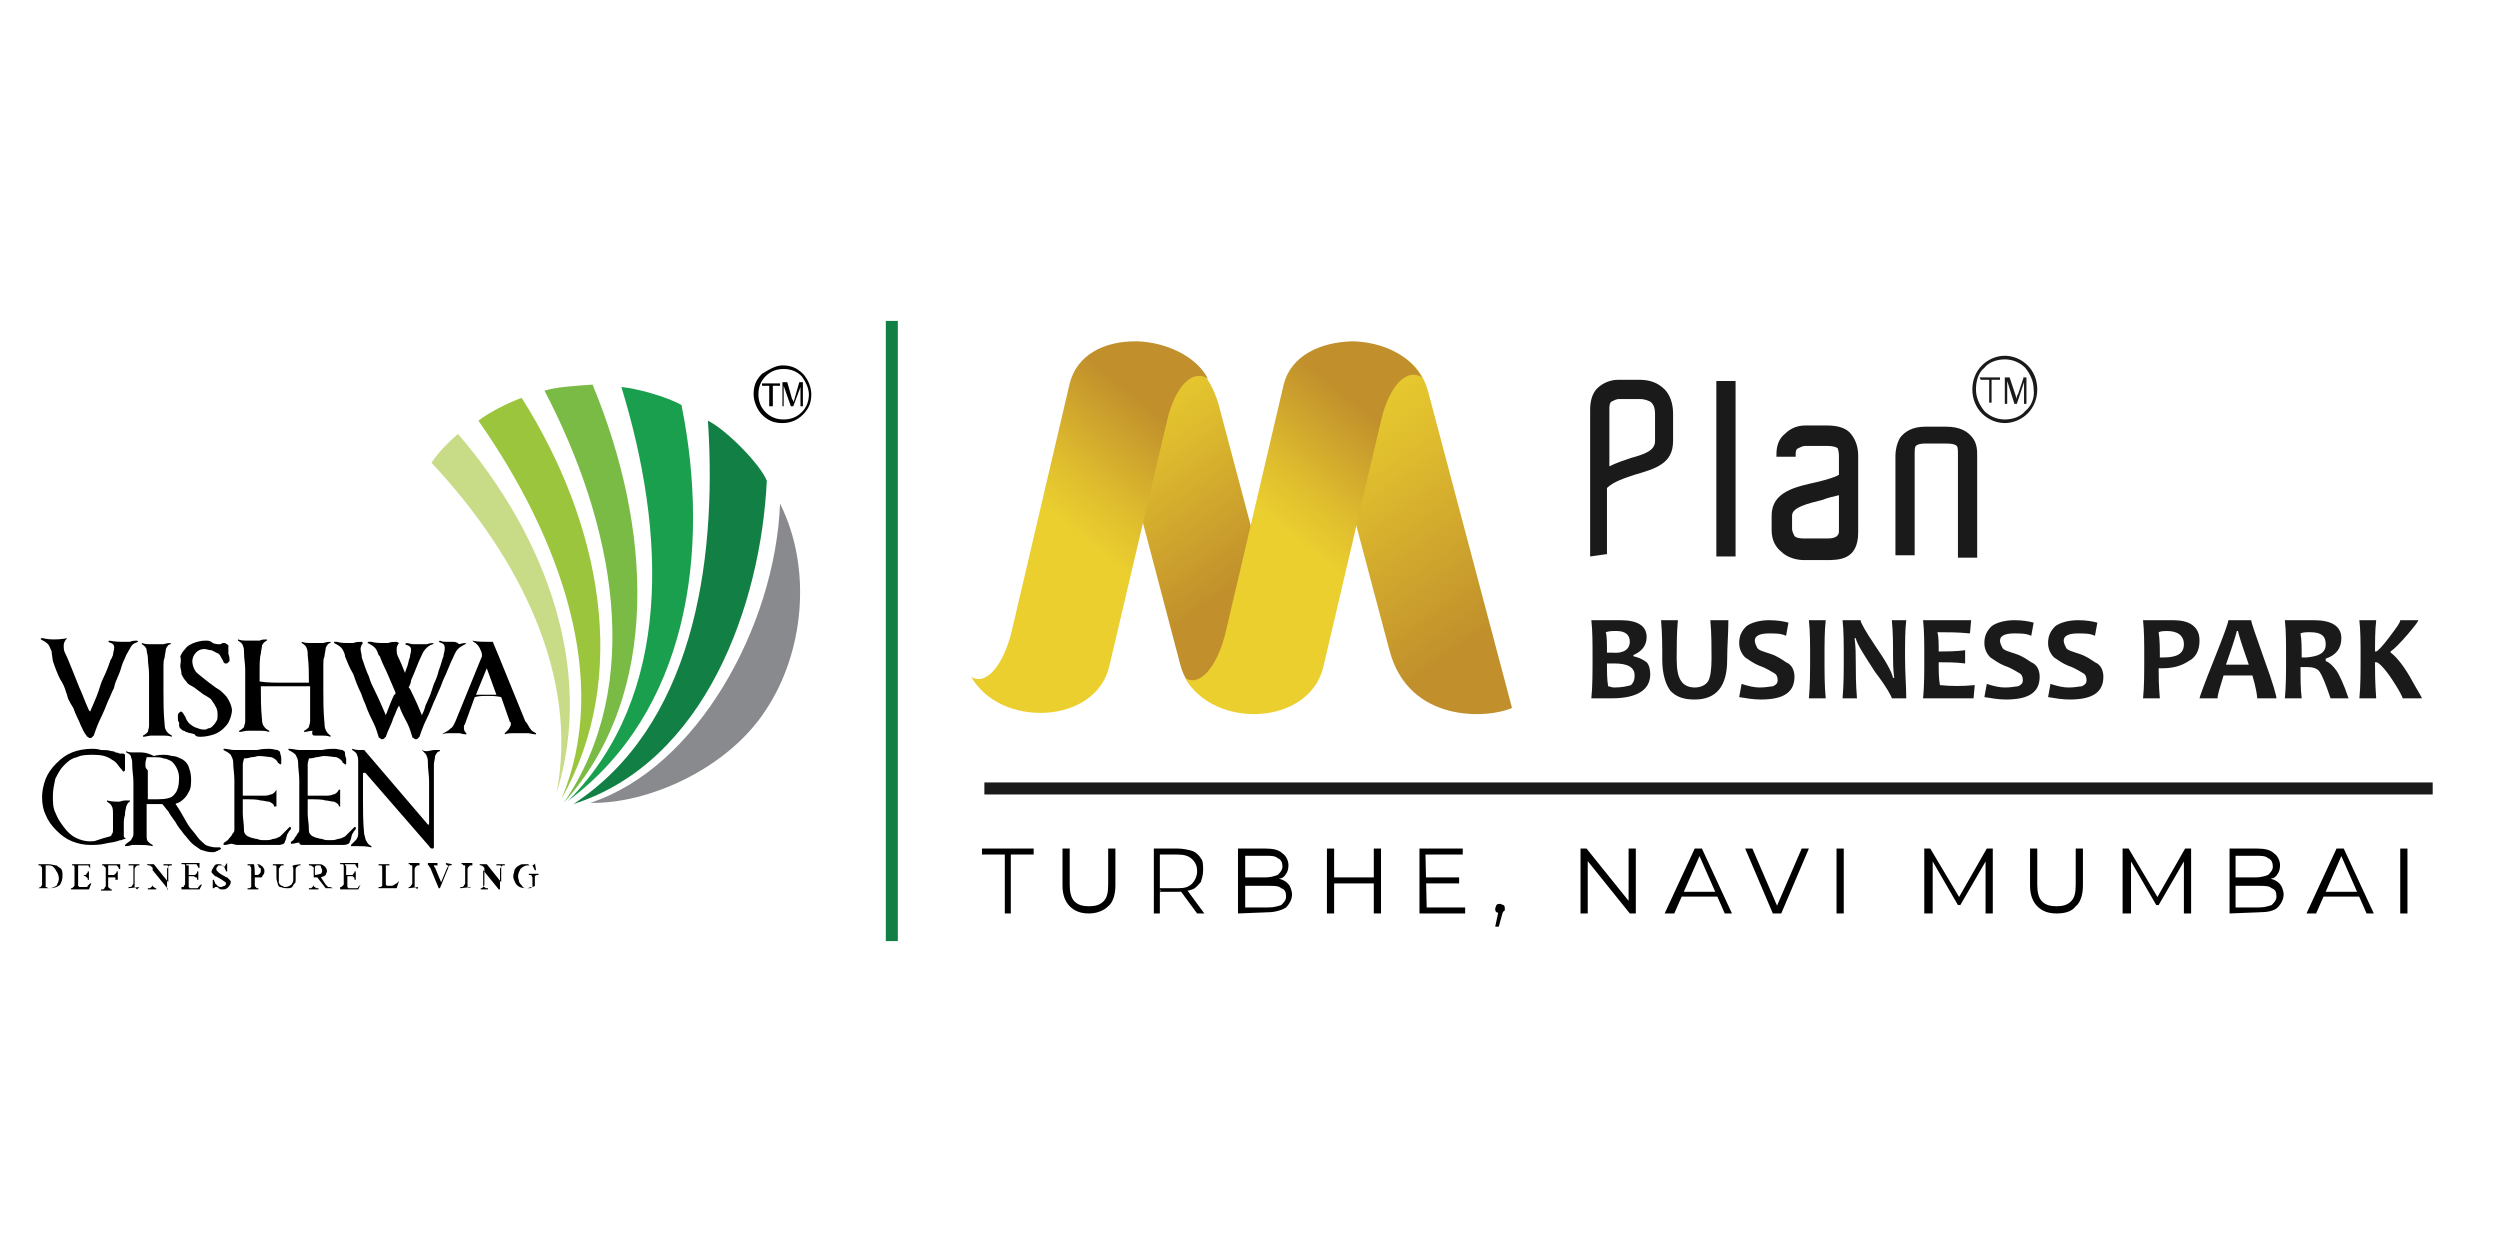 <?xml version="1.0" encoding="utf-8"?>
<!-- Generator: Adobe Illustrator 25.4.1, SVG Export Plug-In . SVG Version: 6.00 Build 0)  -->
<svg version="1.1" id="Layer_1" xmlns="http://www.w3.org/2000/svg" xmlns:xlink="http://www.w3.org/1999/xlink" x="0px" y="0px"
	 viewBox="0 0 208 104" style="enable-background:new 0 0 208 104;" xml:space="preserve">
<style type="text/css">
	.st0{fill-rule:evenodd;clip-rule:evenodd;fill:#1A9F4E;}
	.st1{fill-rule:evenodd;clip-rule:evenodd;fill:#9CC53E;}
	.st2{fill-rule:evenodd;clip-rule:evenodd;fill:#C8DB86;}
	.st3{fill-rule:evenodd;clip-rule:evenodd;fill:#898A8E;}
	.st4{fill-rule:evenodd;clip-rule:evenodd;fill:#128044;}
	.st5{fill-rule:evenodd;clip-rule:evenodd;fill:#7ABB45;}
	.st6{fill:none;stroke:#128044;stroke-miterlimit:10;}
	
		.st7{clip-path:url(#SVGID_00000115477880549666830510000014467022250620163989_);fill:url(#SVGID_00000153671215999282605860000015445127286359124112_);}
	
		.st8{clip-path:url(#SVGID_00000098931679775912007210000007072756752502226578_);fill:url(#SVGID_00000043455480320616887790000000129352170895241390_);}
	
		.st9{clip-path:url(#SVGID_00000098221895109547842010000006102820199401425598_);fill:url(#SVGID_00000075130923222408107650000010176946370206182580_);}
	
		.st10{clip-path:url(#SVGID_00000075164889454392900170000005981739118904757695_);fill:url(#SVGID_00000127761745328477399720000012584263307231223936_);}
	.st11{fill-rule:evenodd;clip-rule:evenodd;fill:#1A1A1A;}
	.st12{fill:#1A1A1A;}
	.st13{fill:none;stroke:#1A1A1A;stroke-miterlimit:10;}
</style>
<g>
	<path d="M44.5,71.8l0.1,0.6h-0.1c-0.1-0.2-0.1-0.2-0.2-0.4C44.2,72,44,72,43.9,72c-0.2,0-0.4,0.1-0.6,0.3c-0.1,0.2-0.2,0.4-0.2,0.6
		c0,0.2,0.1,0.4,0.1,0.5c0.1,0.2,0.2,0.2,0.3,0.4c0.1,0.1,0.2,0.1,0.4,0.1c0.1,0,0.1,0,0.2,0c0.1,0,0.1-0.1,0.2-0.1v-0.6
		c0-0.1,0-0.2,0-0.2l-0.1-0.2c-0.1,0-0.1,0-0.2,0v-0.1h0.8v0.1h-0.1c-0.1,0-0.1,0-0.2,0.1c0,0.1,0,0.1,0,0.2v0.6
		c-0.1,0.1-0.2,0.1-0.3,0.1c-0.1,0-0.2,0.1-0.4,0.1c-0.4,0-0.7-0.1-0.9-0.4c-0.1-0.2-0.2-0.4-0.2-0.6c0-0.2,0.1-0.3,0.1-0.5
		c0.1-0.2,0.2-0.3,0.4-0.4c0.1-0.1,0.3-0.1,0.5-0.1c0.1,0,0.1,0,0.2,0c0.1,0,0.1,0.1,0.2,0.1c0.1,0,0.1,0,0.1,0h0.1
		C44.5,71.9,44.5,71.9,44.5,71.8L44.5,71.8z M39.9,71.9h0.6l1.2,1.5v-1.2c0-0.1,0-0.2-0.1-0.2c-0.1,0-0.1,0-0.2,0h-0.1v-0.1H42V72
		h-0.1c-0.1,0-0.1,0-0.2,0.1c0,0.1-0.1,0.1-0.1,0.2v1.7h-0.1l-1.3-1.6v1.2c0,0.1,0,0.2,0.1,0.2c0.1,0.1,0.1,0.1,0.2,0.1h0.1v0.1H40
		v-0.1H40c0.1,0,0.1,0,0.2-0.1c0,0,0.1-0.1,0.1-0.2v-1.4c-0.1-0.1-0.1-0.1-0.1-0.1S40.1,72,40,72C40,72,39.9,72,39.9,71.9L39.9,71.9
		z M39.2,73.8L39.2,73.8l-0.9,0.1v-0.1h0.1c0.1,0,0.1,0,0.2-0.1c0-0.1,0.1-0.1,0.1-0.2v-1.3c0-0.1,0-0.2,0-0.2L38.6,72
		c-0.1,0-0.1-0.1-0.1-0.1h-0.1v-0.1h0.9V72h-0.1c-0.1,0-0.1,0-0.2,0.1c0,0-0.1,0.1-0.1,0.2v1.3c0,0.1,0,0.2,0,0.2l0.1,0.1
		C39.1,73.8,39.1,73.9,39.2,73.8L39.2,73.8L39.2,73.8z M37.6,71.9L37.6,71.9C37.6,72,37.5,72,37.4,72c-0.1,0.1-0.1,0.1-0.1,0.2
		l-0.7,1.7h-0.1l-0.7-1.7c-0.1-0.1-0.1-0.1-0.1-0.2L35.7,72c-0.1,0-0.1,0-0.1-0.1v-0.1h0.8V72c-0.1,0-0.2,0-0.2,0L36.1,72
		c0,0.1,0,0.1,0.1,0.2l0.5,1.2l0.5-1.2c0.1-0.1,0.1-0.2,0.1-0.2L37.2,72c0,0-0.1-0.1-0.1-0.1l0,0v-0.1L37.6,71.9L37.6,71.9z
		 M34.8,73.8L34.8,73.8L34,73.9v-0.1H34c0.1,0,0.1,0,0.2-0.1c0-0.1,0.1-0.1,0.1-0.2v-1.3c0-0.1,0-0.2,0-0.2L34.2,72
		c-0.1,0-0.1-0.1-0.1-0.1H34v-0.1h0.9V72h-0.1c-0.1,0-0.1,0-0.2,0.1c0,0-0.1,0.1-0.1,0.2v1.3c0,0.1,0,0.2,0,0.2l0.1,0.1
		c0.1,0,0.1,0.1,0.1,0.1L34.8,73.8L34.8,73.8z M33.2,73.3L33.2,73.3L33,73.9h-1.5v-0.1h0.1c0.1,0,0.1,0,0.2-0.1c0-0.1,0-0.1,0-0.2
		v-1.3c0-0.1,0-0.2-0.1-0.2c0,0-0.1,0-0.1,0h-0.1v-0.1h0.9V72c-0.1,0-0.2,0-0.2,0L32.1,72c0,0,0,0.1,0,0.2v1.2c0,0.1,0,0.1,0,0.2
		l0.1,0.1c0,0,0.1,0,0.2,0h0.1c0.1,0,0.2,0,0.3-0.1c0.1,0,0.1-0.1,0.2-0.1C33,73.5,33.1,73.4,33.2,73.3 M28.8,72v0.8h0.4
		c0.1,0,0.2,0,0.2-0.1c0.1-0.1,0.1-0.1,0.1-0.2h0.1v0.7h-0.1c0-0.1,0-0.2-0.1-0.2L29.5,73c-0.1,0-0.1-0.1-0.2-0.1h-0.4v0.7
		c0,0.1,0,0.1,0,0.2l0.1,0.1c0,0,0.1,0,0.1,0h0.4c0.1,0,0.2,0,0.2,0c0.1,0,0.1-0.1,0.1-0.1c0.1-0.1,0.1-0.1,0.2-0.2H30L29.8,74h-1.5
		v-0.2h0.1l0.1-0.1l0.1-0.1c0-0.1,0-0.1,0-0.2v-1.3c0-0.1,0-0.2-0.1-0.2c0.1,0,0,0-0.1,0h-0.1v-0.1h1.5v0.4h-0.1
		c0-0.1-0.1-0.2-0.1-0.2c0-0.1-0.1-0.1-0.1-0.1c-0.1,0-0.1,0-0.2,0h-0.6V72z M26.2,72.8L26.2,72.8L26.2,72.8c0.2,0,0.4-0.1,0.5-0.1
		c0.1-0.1,0.1-0.2,0.1-0.3s-0.1-0.2-0.1-0.3C26.7,72,26.6,72,26.4,72c-0.1,0-0.1,0-0.2,0.1L26.2,72.8L26.2,72.8z M27.7,73.9h-0.6
		L26.4,73c-0.1,0-0.1,0-0.1,0h-0.1h-0.1v0.6c0,0.1,0,0.2,0.1,0.2c0.1,0.1,0.1,0.1,0.2,0.1h0.1v0.1h-0.8v-0.1h0.1
		c0.1,0,0.1,0,0.2-0.1c0,0,0.1-0.1,0.1-0.2v-1.3c0-0.1,0-0.2-0.1-0.2C25.9,72,25.8,72,25.8,72h-0.1v-0.1h0.7c0.2,0,0.4,0,0.5,0.1
		c0.1,0.1,0.2,0.1,0.2,0.2c0.1,0.1,0.1,0.2,0.1,0.3c0,0.1-0.1,0.2-0.1,0.3c-0.1,0.1-0.2,0.1-0.4,0.2l0.4,0.6
		c0.1,0.1,0.2,0.2,0.2,0.2C27.5,73.8,27.5,73.8,27.7,73.9L27.7,73.9z M24.3,72L24.3,72l0.7-0.1V72h-0.1c-0.1,0-0.1,0.1-0.2,0.1
		c0,0-0.1,0.1-0.1,0.2v0.8c0,0.2,0,0.4-0.1,0.4c-0.1,0.1-0.1,0.2-0.2,0.3c-0.1,0.1-0.2,0.1-0.5,0.1c-0.2,0-0.4-0.1-0.5-0.1
		s-0.2-0.2-0.2-0.3c0-0.1-0.1-0.2-0.1-0.5v-0.8c0-0.1,0-0.2-0.1-0.2c0.1,0,0.1,0-0.1,0h-0.1v-0.1h0.9V72h-0.1c-0.1,0-0.1,0-0.2,0.1
		c0,0.1-0.1,0.1-0.1,0.2v0.9c0,0.1,0,0.2,0,0.2c0,0.1,0.1,0.2,0.1,0.2c0.1,0.1,0.1,0.1,0.2,0.1c0.1,0.1,0.2,0.1,0.2,0.1
		c0.1,0,0.2,0,0.4-0.1c0.1-0.1,0.2-0.1,0.2-0.2c0.1-0.1,0.1-0.2,0.1-0.4v-0.8c0-0.1,0-0.2-0.1-0.2C24.5,72,24.4,72,24.3,72L24.3,72z
		 M21.2,72.8c0.1,0,0.1,0,0.1,0h0.1c0.1,0,0.2-0.1,0.2-0.1c0.1-0.1,0.1-0.2,0.1-0.3c0-0.1,0-0.2-0.1-0.2c-0.1-0.1-0.1-0.1-0.1-0.2
		c-0.1-0.1-0.1-0.1-0.2-0.1c-0.1,0-0.1,0-0.2,0C21.2,71.9,21.2,72.8,21.2,72.8z M21.2,73v0.6c0,0.1,0,0.2,0.1,0.2
		c0,0.1,0.1,0.1,0.1,0.1h0.1v0.1h-0.9v-0.1h0.1c0.1,0,0.1,0,0.2-0.1c0,0,0-0.1,0-0.2v-1.3c0-0.1,0-0.2-0.1-0.2
		c0.1-0.1,0-0.1-0.1-0.1h-0.1v-0.1h0.7c0.2,0,0.3,0,0.4,0.1c0.1,0.1,0.2,0.1,0.2,0.2c0.1,0.1,0.1,0.2,0.1,0.3c0,0.2-0.1,0.3-0.2,0.4
		C21.9,73,21.7,73,21.6,73c-0.1,0-0.1,0-0.2,0S21.2,73,21.2,73 M18.9,71.8v0.7h-0.1c0-0.1-0.1-0.2-0.1-0.3c-0.1-0.1-0.1-0.1-0.2-0.2
		C18.5,72,18.4,72,18.3,72c-0.1,0-0.2,0-0.2,0.1c-0.1,0.1-0.1,0.1-0.1,0.2c0,0.1,0,0.1,0.1,0.2c0.1,0.1,0.2,0.2,0.4,0.3
		c0.2,0.1,0.3,0.2,0.4,0.2c0.1,0.1,0.1,0.1,0.2,0.2c0.1,0.1,0.1,0.1,0.1,0.2s-0.1,0.3-0.2,0.4c-0.1,0.1-0.2,0.2-0.4,0.2
		c-0.1,0-0.1,0-0.2,0c0,0-0.1,0-0.2-0.1c-0.1-0.1-0.1-0.1-0.2-0.1h-0.1l-0.1,0.1h-0.1v-0.7h0.1c0,0.1,0.1,0.2,0.1,0.3
		c0.1,0.1,0.1,0.1,0.2,0.2c0.1,0.1,0.2,0.1,0.3,0.1c0.1,0,0.2-0.1,0.3-0.1c0.1-0.1,0.1-0.1,0.1-0.2c0-0.1,0-0.1-0.1-0.1
		c0-0.1-0.1-0.1-0.1-0.1s-0.1-0.1-0.3-0.2s-0.3-0.2-0.4-0.2c-0.1-0.1-0.1-0.1-0.2-0.2c-0.1-0.1-0.1-0.1-0.1-0.2s0.1-0.2,0.2-0.4
		s0.2-0.2,0.4-0.2c0.1,0,0.2,0,0.3,0.1c0.1,0,0.1,0.1,0.1,0.1h0.1C18.8,71.9,18.8,71.9,18.9,71.8L18.9,71.8z M15.7,72v0.8h0.4
		c0.1,0,0.2,0,0.2-0.1c0.1,0,0.1-0.1,0.1-0.2h0.1v0.7h-0.1c0-0.1,0-0.2-0.1-0.2L16.3,73c-0.1,0-0.1-0.1-0.2-0.1h-0.4v0.7
		c0,0.1,0,0.1,0,0.2l0.1,0.1c0,0,0.1,0,0.1,0h0.3c0.1,0,0.2,0,0.2,0c0.1,0,0.1-0.1,0.1-0.1c0.1-0.1,0.1-0.1,0.2-0.2h0.1L16.6,74
		h-1.5v-0.2h0.1c0.1,0,0.1,0,0.1-0.1l0.1-0.1c0-0.1,0-0.1,0-0.2v-1.3c0-0.1,0-0.2-0.1-0.2c0.1,0,0,0-0.1,0h-0.1v-0.1h1.5v0.4h-0.1
		c0-0.1-0.1-0.2-0.1-0.2c0-0.1-0.1-0.1-0.1-0.1s-0.1,0-0.2,0h-0.6V72z M12.2,71.9h0.6l1.2,1.5v-1.2c0-0.1,0-0.2-0.1-0.2
		c0,0-0.1,0-0.2,0h-0.1v-0.1h0.7V72h-0.1c-0.1,0-0.1,0-0.2,0.1c0,0.1-0.1,0.1-0.1,0.2v1.7H14l-1.3-1.6v1.2c0,0.1,0,0.2,0.1,0.2
		c0.1,0.1,0.1,0.1,0.2,0.1H13v0.1h-0.7v-0.1h0.1c0.1,0,0.1,0,0.2-0.1c0,0,0.1-0.1,0.1-0.2v-1.4c-0.1-0.1-0.1-0.1-0.1-0.1
		S12.5,72,12.4,72C12.3,72,12.3,72,12.2,71.9L12.2,71.9z M11.6,73.8L11.6,73.8l-0.9,0.1v-0.1h0.1c0.1,0,0.1,0,0.2-0.1
		c0-0.1,0.1-0.1,0.1-0.2v-1.3c0-0.1,0-0.2,0-0.2L10.9,72h-0.1h-0.1v-0.1h0.9V72h-0.1c-0.1,0-0.1,0-0.2,0.1c0,0-0.1,0.1-0.1,0.2v1.3
		c0,0.1,0,0.2,0,0.2l0.1,0.1l0.1,0.1L11.6,73.8L11.6,73.8z M9,72v0.8h0.4c0.1,0,0.1,0,0.2-0.1c0.1-0.1,0.1-0.1,0.1-0.2h0.1v0.7H9.6
		c0-0.1,0-0.1,0-0.2L9.6,73c-0.1,0-0.1,0-0.1,0H9v0.6c0,0.1,0,0.2,0,0.2l0.1,0.1c0.1,0,0.1,0.1,0.1,0.1h0.1v0.1H8.4v-0.1h0.1
		c0.1,0,0.1,0,0.2-0.1c0-0.1,0.1-0.1,0.1-0.2v-1.3c0-0.1,0-0.2,0-0.2L8.6,72H8.5H8.5v-0.1h1.5v0.4H9.9c0-0.1-0.1-0.2-0.1-0.2
		c-0.1-0.1-0.1-0.1-0.1-0.1c-0.1,0-0.1,0-0.2,0L9,72L9,72z M6.5,72v0.8H7c0.1,0,0.2,0,0.2-0.1c0.1-0.1,0.1-0.1,0.1-0.2h0.1v0.7H7.3
		c0-0.1,0-0.2-0.1-0.2l-0.1-0.1c-0.1,0-0.1-0.1-0.2-0.1H6.5v0.7c0,0.1,0,0.1,0,0.2l0.1,0.1c0,0,0.1,0,0.1,0H7c0.1,0,0.2,0,0.2,0
		c0.1,0,0.1-0.1,0.1-0.1c0.1-0.1,0.1-0.1,0.2-0.2h0.1l-0.2,0.5H5.9v-0.1H6l0.1-0.1l0.1-0.1c0-0.1,0-0.1,0-0.2v-1.3
		c0-0.1,0-0.2-0.1-0.2c0.1,0,0.1,0-0.1,0H6v-0.1h1.5v0.4H7.5c0-0.1-0.1-0.2-0.1-0.2c0-0.1-0.1-0.1-0.1-0.1c-0.1,0-0.1,0-0.2,0H6.5
		V72z M3.8,73.8c0.1,0,0.2,0.1,0.3,0.1c0.2,0,0.4-0.1,0.6-0.2c0.1-0.2,0.2-0.4,0.2-0.6s-0.1-0.5-0.2-0.6C4.5,72.1,4.3,72,4.1,72
		C4,72,3.9,72,3.8,72V73.8z M3.2,73.9L3.2,73.9L3.2,73.9c0.1-0.1,0.2-0.1,0.2-0.1c0-0.1,0.1-0.1,0.1-0.2v-1.3c0-0.1,0-0.2-0.1-0.2
		C3.4,72,3.4,72,3.3,72H3.2v-0.1H4c0.3,0,0.5,0.1,0.7,0.1c0.1,0.1,0.3,0.2,0.4,0.3c0.1,0.2,0.1,0.3,0.1,0.6s-0.1,0.5-0.2,0.7
		c-0.2,0.2-0.5,0.3-0.9,0.3H3.2z"/>
	<path d="M65.1,33.8v-2h0.4l0.4,1.4c0.1,0.1,0.1,0.2,0.1,0.3c0-0.1,0.1-0.2,0.1-0.3l0.4-1.4h0.3v2h-0.2v-1.6L66,33.8h-0.2l-0.6-1.7
		v1.7H65.1z M64,33.8v-1.7h-0.6v-0.2h1.5v0.2h-0.6v1.7H64z"/>
	<path d="M66.7,31.3c-0.4-0.4-0.9-0.6-1.5-0.6s-1.1,0.2-1.5,0.6l0,0c-0.4,0.4-0.6,0.9-0.6,1.5s0.2,1.1,0.6,1.5
		c0.4,0.4,0.9,0.6,1.5,0.6s1.1-0.2,1.5-0.6c0.4-0.4,0.6-0.9,0.6-1.5C67.3,32.3,67,31.7,66.7,31.3L66.7,31.3z M65.1,30.4
		c0.7,0,1.2,0.2,1.7,0.7l0,0c0.4,0.4,0.7,1.1,0.7,1.7c0,0.7-0.2,1.2-0.7,1.7s-1.1,0.7-1.7,0.7c-0.7,0-1.2-0.2-1.7-0.7
		c-0.4-0.4-0.7-1.1-0.7-1.7c0-0.7,0.2-1.2,0.7-1.7l0,0C63.9,30.8,64.5,30.4,65.1,30.4"/>
	<path d="M40.5,57.8c-0.2,0-0.5,0-0.9,0l0,0l0.9-2.2l0.8,2.2l0,0C41,57.8,40.7,57.8,40.5,57.8 M41.5,54.6L41,53.4h-0.4
		c-0.4,0-0.9,0-1.3-0.1l0.1,0.1c0.2,0.1,0.4,0.3,0.5,0.5s0.2,0.4,0.2,0.6c0,0.1,0,0.1,0,0.1l-2.2,5.4c-0.1,0.2-0.2,0.5-0.4,0.6
		c-0.2,0.2-0.4,0.3-0.6,0.4l-0.1,0.1c0.2-0.1,0.4-0.1,0.6-0.1c0.2,0,0.3,0,0.4,0c0.1,0,0.2,0,0.4,0c0.1,0,0.3,0.1,0.6,0.1v-0.1
		c-0.1-0.1-0.2-0.2-0.2-0.4c0-0.1,0-0.1,0-0.2c0-0.1,0.1-0.1,0.1-0.2l0,0l0.8-2.2c0.3-0.1,0.7-0.1,1.1-0.1c0.3,0,0.7,0,1.1,0.1
		l0.7,2c0,0,0,0.1,0.1,0.1c0,0.1,0,0.1,0,0.2c0,0.1-0.1,0.2-0.2,0.4C42.1,60.9,42,61,42,61v0.1c0.2-0.1,0.5-0.1,0.7-0.1
		c0.2,0,0.4,0,0.6,0c0.2,0,0.4,0,0.6,0c0.2,0,0.4,0.1,0.7,0.1v-0.1c-0.2-0.1-0.4-0.2-0.5-0.4c-0.1-0.1-0.2-0.4-0.4-0.6L41.5,54.6z
		 M37.7,53.4c-0.2,0-0.3,0-0.5,0c-0.2,0-0.4,0-0.6-0.1l-0.1,0.1c0.2,0.1,0.3,0.1,0.4,0.2c0.1,0.1,0.1,0.2,0.1,0.4s-0.1,0.4-0.1,0.6
		c-0.1,0.2-0.2,0.7-0.4,1.2c-0.1,0.4-0.2,0.7-0.4,1.1c-0.1,0.3-0.2,0.6-0.3,0.9c-0.1,0.2-0.2,0.5-0.4,0.9c-0.1,0.4-0.2,0.6-0.3,0.8
		c-0.2-0.5-0.5-1.2-0.9-2c0-0.1-0.1-0.1-0.1-0.2l-0.1-0.1c0.1-0.2,0.2-0.4,0.2-0.6c0.4-0.9,0.6-1.5,0.8-1.9c0.1-0.2,0.2-0.5,0.4-0.7
		c0.2-0.2,0.3-0.3,0.6-0.4l0.1-0.1c-0.1,0-0.3,0-0.6,0.1c-0.3,0-0.5,0-0.6,0c-0.2,0-0.3,0-0.5,0c-0.2,0-0.4-0.1-0.6-0.1l-0.1,0.1
		c0.2,0.1,0.3,0.1,0.4,0.2c0.1,0.1,0.1,0.2,0.1,0.3c0,0.2-0.1,0.4-0.1,0.6c-0.1,0.2-0.1,0.4-0.2,0.7c-0.1,0.3-0.2,0.5-0.2,0.6
		c-0.2-0.5-0.4-1-0.6-1.4C33,54.4,33,54.2,33,54c0-0.2,0.1-0.4,0.2-0.5L33,53.4c-0.2,0-0.5,0-0.7,0.1c-0.2,0-0.4,0-0.5,0
		c-0.2,0-0.5,0-0.9-0.1c-0.1,0-0.2,0-0.3,0v0.1c0.2,0.1,0.4,0.2,0.6,0.4c0.1,0.1,0.2,0.3,0.3,0.6l0.1,0.1c0.2,0.6,0.5,1.1,0.7,1.6
		c0.2,0.5,0.4,0.9,0.6,1.4v0.1c0,0.1-0.1,0.1-0.1,0.1c-0.2,0.4-0.4,0.9-0.7,1.7c-0.3-0.7-0.6-1.4-0.9-2c-0.2-0.4-0.4-0.8-0.5-1.2
		c-0.2-0.4-0.4-1-0.6-1.6C30.1,54.4,30,54.2,30,54c0-0.2,0.1-0.4,0.2-0.5l-0.1-0.1c-0.2,0-0.5,0-0.7,0.1c-0.2,0-0.4,0-0.5,0
		c-0.2,0-0.5,0-0.9-0.1c-0.1,0-0.2,0-0.2,0v0.1c0.2,0.1,0.4,0.2,0.6,0.4c0.1,0.1,0.2,0.3,0.3,0.6v0.1c0.2,0.5,0.4,1,0.7,1.5
		c0.2,0.6,0.4,1.1,0.6,1.5c0.1,0.2,0.2,0.6,0.4,1c0.2,0.6,0.5,1.2,0.7,1.6c0.2,0.4,0.3,0.8,0.4,1.1c0,0.1,0.1,0.1,0.1,0.1
		c0.1,0.1,0.1,0.1,0.2,0.1c0.1,0,0.1,0,0.2-0.1c0.1-0.1,0.1-0.1,0.1-0.1c0.2-0.6,0.5-1.1,0.6-1.5c0.2-0.4,0.3-0.8,0.5-1.1
		c0.2,0.6,0.5,1.1,0.7,1.5c0.2,0.4,0.3,0.8,0.4,1.1c0,0.1,0.1,0.1,0.1,0.1c0.1,0.1,0.1,0.1,0.2,0.1s0.1,0,0.2-0.1
		c0.1-0.1,0.1-0.1,0.1-0.1c0.2-0.6,0.4-1.1,0.6-1.5c0.2-0.4,0.4-0.9,0.6-1.4c0.2-0.4,0.3-0.7,0.4-0.9c0.2-0.4,0.3-0.8,0.5-1.2
		c0.2-0.4,0.4-1,0.7-1.6c0.1-0.2,0.2-0.5,0.4-0.7c0.2-0.2,0.4-0.3,0.6-0.4l0.1-0.1c-0.1,0-0.3,0-0.6,0.1
		C38,53.4,37.8,53.4,37.7,53.4 M26.2,61.2c0.2,0,0.3,0,0.6,0c0.2,0,0.4,0,0.7,0.1v-0.1C27.2,61,27,60.7,27,60.2
		c-0.1-1-0.1-1.9-0.1-2.8v-1.1c0-0.4,0-0.7,0-1c0-0.2,0-0.5,0.1-0.7c0-0.2,0.1-0.5,0.1-0.7c0.1-0.2,0.2-0.4,0.4-0.4v-0.1
		c-0.1,0-0.3,0-0.6,0.1c-0.3,0-0.5,0-0.6,0c-0.2,0-0.3,0-0.5,0c-0.2,0-0.4,0-0.7-0.1v0.1c0.2,0.1,0.4,0.3,0.4,0.4
		c0.1,0.2,0.1,0.4,0.1,0.6c0.1,0.8,0.1,1.6,0.1,2.3c-0.7,0-1.4,0-2,0c-0.8,0-1.5,0-2.1-0.1v-0.7c0-0.7,0-1.3,0.1-1.6
		c0-0.2,0.1-0.5,0.1-0.7c0.1-0.2,0.2-0.3,0.4-0.4v-0.1c-0.2,0-0.4,0-0.6,0.1c-0.3,0-0.5,0-0.6,0c-0.2,0-0.3,0-0.5,0
		c-0.2,0-0.4,0-0.7-0.1v0.1c0.2,0.1,0.4,0.3,0.4,0.4c0.1,0.2,0.1,0.4,0.1,0.6c0,0.5,0.1,0.9,0.1,1.4c0,0.5,0,1,0,1.5
		c0,1.2,0,2.2,0,2.8c0,0.2-0.1,0.4-0.1,0.5c-0.1,0.1-0.2,0.2-0.4,0.3v0.1c0.2,0,0.5-0.1,0.7-0.1c0.2,0,0.3,0,0.5,0
		c0.2,0,0.4,0,0.6,0c0.2,0,0.4,0,0.7,0.1v-0.1c-0.4-0.2-0.6-0.5-0.6-0.9c-0.1-1-0.1-1.9-0.1-2.8l0,0c0.7,0,1.4,0,2.1,0
		c0.7,0,1.3,0,2,0v0.1c0,1.2,0,2.2,0,2.8c0,0.2-0.1,0.4-0.1,0.5c-0.1,0.1-0.2,0.2-0.4,0.3v0.1c0.2,0,0.5-0.1,0.7-0.1
		C25.9,61.2,26.1,61.2,26.2,61.2 M16.7,61.3c0.4,0,0.8-0.1,1.1-0.2c0.3-0.1,0.6-0.3,0.8-0.5c0.2-0.2,0.4-0.4,0.5-0.7
		c0.1-0.2,0.2-0.6,0.2-0.8c0-0.2-0.1-0.5-0.2-0.7c-0.1-0.2-0.2-0.4-0.4-0.6c-0.2-0.2-0.4-0.4-0.6-0.5c-0.2-0.1-0.4-0.3-0.7-0.5
		c-0.5-0.4-0.9-0.7-1.1-0.9C16.1,55.6,16,55.3,16,55c0-0.2,0.1-0.5,0.3-0.7c0.2-0.2,0.4-0.3,0.7-0.3c0.2,0,0.4,0.1,0.6,0.1
		c0.2,0.1,0.4,0.2,0.6,0.3c0.1,0.1,0.1,0.1,0.2,0.3c0.1,0.2,0.2,0.3,0.2,0.4c0.1,0.1,0.1,0.1,0.2,0.1c0.1,0,0.1,0,0.2-0.1
		c0.1-0.1,0.1-0.1,0.1-0.1c0-0.1,0-0.4-0.1-0.6C19,54.1,19,53.9,19,53.7l-0.1-0.1c-0.1,0-0.1-0.1-0.2-0.1c-0.1,0-0.2,0-0.2,0
		s-0.1,0.1-0.2,0.1h-0.1c-0.1,0-0.2,0-0.5-0.1c-0.2-0.2-0.4-0.2-0.6-0.2c-0.4,0-0.7,0.1-1,0.2c-0.2,0.1-0.5,0.2-0.7,0.5
		c-0.2,0.2-0.3,0.4-0.4,0.6C15.1,55,15,55.2,15,55.4c0,0.2,0.1,0.4,0.1,0.7c0.1,0.2,0.2,0.4,0.4,0.6c0.1,0.2,0.3,0.3,0.5,0.4
		c0.2,0.1,0.4,0.3,0.7,0.5c0.2,0.2,0.5,0.3,0.6,0.4c0.2,0.1,0.3,0.2,0.4,0.4c0.1,0.1,0.2,0.3,0.3,0.5c0.1,0.2,0.1,0.4,0.1,0.6
		S18.1,59.9,18,60c-0.1,0.2-0.2,0.3-0.3,0.4c-0.1,0.1-0.2,0.2-0.4,0.2c-0.1,0.1-0.2,0.1-0.4,0.1c-0.2,0-0.4-0.1-0.7-0.2
		c-0.2-0.1-0.5-0.3-0.6-0.5c-0.1-0.1-0.1-0.2-0.2-0.4c-0.1-0.1-0.1-0.2-0.2-0.3c-0.1-0.1-0.1-0.1-0.1-0.1c-0.1,0-0.2,0.1-0.2,0.1
		c-0.1,0.1-0.1,0.2-0.1,0.2c0,0.1,0,0.2,0,0.3c0,0.1,0,0.2,0.1,0.3c0,0.1,0,0.1,0,0.1c0,0.2,0,0.3,0.1,0.4c0.1,0.1,0.2,0.2,0.3,0.2
		c0.1,0,0.1,0.1,0.2,0.1c0.2,0.1,0.5,0.1,0.7,0.2C16.3,61.3,16.5,61.3,16.7,61.3 M13.1,61.2c0.2,0,0.4,0,0.5,0c0.2,0,0.4,0,0.7,0.1
		v-0.1c-0.4-0.2-0.6-0.5-0.6-0.9c-0.1-1-0.1-1.9-0.1-2.8v-1.1c0-0.4,0-0.7,0-1c0-0.2,0-0.5,0.1-0.7c0-0.2,0.1-0.5,0.1-0.7
		c0.1-0.2,0.2-0.4,0.4-0.4v-0.1c-0.1,0-0.3,0-0.6,0.1c-0.3,0-0.5,0-0.6,0c-0.2,0-0.3,0-0.5,0c-0.2,0-0.4,0-0.7-0.1v0.1
		c0.2,0.1,0.4,0.3,0.4,0.5s0.1,0.4,0.1,0.6c0,0.5,0.1,0.9,0.1,1.4s0,1,0,1.5c0,1.2,0,2.2,0,2.8c0,0.2-0.1,0.4-0.1,0.5
		c-0.1,0.1-0.2,0.2-0.4,0.3v0.1c0.2,0,0.5-0.1,0.7-0.1C12.7,61.2,12.9,61.2,13.1,61.2 M5.5,57.6c0.1,0.2,0.1,0.4,0.2,0.6
		c0.1,0.2,0.2,0.4,0.4,0.7c0.2,0.6,0.5,1.1,0.6,1.4C6.9,60.7,7,61,7.2,61.2c0,0.1,0.1,0.1,0.1,0.1c0.1,0.1,0.1,0.1,0.2,0.1
		c0.1,0,0.1,0,0.2-0.1c0.1-0.1,0.1-0.1,0.1-0.1c0.2-0.6,0.4-1.1,0.6-1.5c0.2-0.4,0.4-0.9,0.6-1.4c0.2-0.4,0.3-0.7,0.4-0.9
		c0.1-0.1,0.1-0.3,0.2-0.6c0.2-0.5,0.4-0.9,0.5-1.3c0.1-0.4,0.3-0.7,0.4-1c0.1-0.2,0.3-0.5,0.4-0.7c0.1-0.2,0.3-0.3,0.6-0.4
		l-0.1-0.1c-0.1,0-0.4,0-0.6,0.1c-0.3,0-0.5,0-0.6,0c-0.2,0-0.6,0-1.1-0.1l-0.1,0.1c0.2,0.1,0.3,0.1,0.4,0.2s0.1,0.2,0.1,0.3
		c0,0.2-0.1,0.4-0.1,0.6c-0.1,0.2-0.1,0.3-0.2,0.4c-0.2,0.6-0.4,1.1-0.6,1.5c-0.2,0.4-0.3,0.8-0.4,1.1c-0.2,0.6-0.5,1.2-0.7,1.7
		l-0.1-0.1c-0.4-0.9-0.6-1.5-0.8-1.9c-0.2-0.5-0.4-1-0.6-1.5c-0.2-0.5-0.4-1-0.6-1.4c-0.1-0.2-0.1-0.4-0.1-0.6
		c0-0.2,0.1-0.4,0.2-0.5l0.1-0.1c-0.6,0.1-0.9,0.1-1.1,0.1c-0.2,0-0.5,0-0.9-0.1H3.4v0.1c0.2,0.1,0.4,0.2,0.6,0.4
		c0.1,0.1,0.2,0.4,0.3,0.6v0.1L4.4,55c0.2,0.6,0.4,1.1,0.6,1.5C5.2,56.8,5.4,57.2,5.5,57.6"/>
	<path d="M35.1,62.4L35.1,62.4c0.2,0.2,0.4,0.4,0.4,0.5c0.1,0.2,0.1,0.4,0.1,0.6c0,0.5,0.1,1,0.1,1.5s0,1,0,1.5c0,0.9,0,1.7,0,2.1
		h-0.1l-5.3-6.2c-0.1,0-0.2,0-0.4,0c-0.1,0-0.3,0-0.6-0.1v0.1c0.2,0.1,0.4,0.3,0.4,0.4c0.1,0.2,0.1,0.4,0.1,0.6v0.1c0,0.2,0,0.6,0,1
		c0,0.2,0,0.6,0,1.1c0,0.5,0,0.8,0,1c0,1.3,0,2.2,0,2.8c0,0.2-0.1,0.4-0.2,0.5c-0.1,0.1-0.2,0.2-0.4,0.4v0.1c0.1,0,0.1,0,0.2,0
		c0.1,0,0.2,0,0.2,0c0.1,0,0.1,0,0.2,0c0.3,0,0.7,0,1.1,0.1v-0.1c-0.2-0.1-0.3-0.2-0.4-0.4c-0.1-0.1-0.1-0.3-0.2-0.6
		c-0.1-1-0.1-2-0.1-2.8v-0.6c0-0.3,0-0.6,0-0.7c0-0.4,0-0.7,0-1h0.2l5.3,6.1c0.1,0.2,0.2,0.2,0.3,0.2c0.1,0,0.1-0.1,0.1-0.2
		c0-0.1,0-0.1,0-0.3c0-0.1,0-0.1,0-0.2c0-0.2,0-0.6,0-1.1c0-0.3,0-0.7,0-1.2s0-0.9,0-1.1c0-1,0-1.6,0-1.9c0-0.2,0-0.4,0-0.6
		c0-0.1,0-0.2,0-0.4c0-0.2,0.1-0.5,0.1-0.7c0.1-0.2,0.2-0.4,0.4-0.4v-0.1c-0.1,0-0.2,0-0.4,0c-0.3,0-0.5,0.1-0.7,0.1
		c-0.1,0-0.2,0-0.4-0.1C35.3,62.5,35.2,62.4,35.1,62.4 M25.2,70.3h0.9h1.1h1.4c0.2,0,0.4-0.1,0.4-0.1c0.1-0.1,0.1-0.1,0.1-0.2l0,0
		c0.1-0.1,0.1-0.3,0.2-0.6c0.1-0.1,0.1-0.2,0.2-0.3c0.1-0.1,0.1-0.1,0.1-0.2c0-0.1,0-0.1-0.1-0.1c0,0-0.1,0.1-0.2,0.2
		c-0.2,0.2-0.4,0.4-0.6,0.6c-0.2,0.1-0.4,0.2-0.6,0.2c-0.2,0.1-0.4,0.1-0.7,0.1c-0.2,0-0.4,0-0.6-0.1c-0.2,0-0.4-0.1-0.5-0.1
		c-0.2-0.1-0.3-0.1-0.4-0.2c-0.1-0.1-0.2-0.2-0.2-0.4c0-0.6-0.1-1-0.1-1.4c0-0.4,0-0.7,0-1.2l0,0c0.7,0,1.2,0,1.5,0.1
		c0.2,0,0.5,0.1,0.7,0.1c0.2,0.1,0.4,0.2,0.4,0.4h0.1c0-0.2,0-0.3,0-0.4v-0.4c0-0.1,0-0.2,0-0.2c0-0.1,0-0.2,0-0.2
		c0-0.1,0-0.2,0-0.2h-0.1c-0.1,0.2-0.3,0.4-0.5,0.4c-0.2,0.1-0.4,0.1-0.6,0.1H27h-0.1h-0.6c-0.2,0-0.5,0-0.7,0c0-0.7,0-1.2,0-1.5
		c0-0.3,0-0.6,0-0.9v-0.2c0-0.2,0.1-0.4,0.1-0.5c0.1,0,0.3,0,0.6-0.1c0.2,0,0.5-0.1,0.6-0.1c0.5,0,0.9,0.1,1.1,0.1
		c0.2,0.1,0.4,0.2,0.5,0.4c0,0.1,0.1,0.1,0.1,0.1c0.1,0.1,0.1,0.1,0.1,0.1c0.1,0,0.1,0,0.1-0.1c0-0.1,0-0.2,0-0.4
		c-0.1-0.2-0.1-0.4-0.1-0.5c0-0.1-0.1-0.1-0.2-0.2c-0.2,0-0.4-0.1-0.7-0.1c-0.2,0-0.6,0-1,0.1h-0.2c-0.2,0-0.5,0-0.7,0
		c-0.2,0-0.3,0-0.4,0c-0.1,0-0.3,0-0.6,0c-0.2,0-0.6-0.1-0.8-0.1H24v0.1c0.2,0.1,0.4,0.2,0.6,0.4c0.1,0.2,0.2,0.4,0.2,0.6
		c0,0.5,0.1,1,0.1,1.5c0,0.5,0,1,0,1.5v1.4c0,0.3,0,0.7,0,1.2c0,0.1,0,0.2-0.1,0.3c-0.1,0.1-0.1,0.2-0.2,0.3
		c-0.1,0.1-0.1,0.2-0.2,0.3c-0.1,0.1-0.2,0.1-0.2,0.2v0.1h0.1c0.2,0,0.4-0.1,0.6-0.1C24.9,70.3,25.1,70.3,25.2,70.3 M19.8,70.3h0.9
		h1.1h1.4c0.2,0,0.4-0.1,0.4-0.1c0.1-0.1,0.1-0.1,0.1-0.2l0,0c0.1-0.1,0.1-0.3,0.2-0.6c0.1-0.1,0.1-0.2,0.2-0.3
		c0.1-0.1,0.1-0.1,0.1-0.2c0-0.1,0-0.1-0.1-0.1c0,0-0.1,0.1-0.2,0.2c-0.2,0.2-0.4,0.4-0.6,0.6c-0.2,0.1-0.4,0.2-0.6,0.2
		c-0.2,0.1-0.4,0.1-0.7,0.1c-0.2,0-0.4,0-0.6-0.1c-0.2,0-0.4-0.1-0.5-0.1c-0.2-0.1-0.3-0.1-0.4-0.2c-0.1-0.1-0.2-0.2-0.2-0.4
		c0-0.6-0.1-1-0.1-1.4c0-0.4,0-0.7,0-1.2l0,0c0.7,0,1.2,0,1.5,0.1c0.2,0,0.5,0.1,0.7,0.1c0.2,0.1,0.4,0.2,0.4,0.4H23
		c0-0.2,0-0.3,0-0.4v-0.4c0-0.1,0-0.2,0-0.2c0-0.1,0-0.2,0-0.2c0-0.1,0-0.2,0-0.2H23c-0.1,0.2-0.3,0.4-0.5,0.4
		c-0.2,0.1-0.4,0.1-0.6,0.1h-0.2h-0.2h-0.6c-0.2,0-0.5,0-0.7,0c0-0.7,0-1.2,0-1.5c0-0.3,0-0.6,0-0.9v-0.2c0-0.2,0.1-0.4,0.1-0.5
		c0.1,0,0.3,0,0.6-0.1c0.3,0,0.5-0.1,0.6-0.1c0.5,0,0.9,0.1,1.1,0.1c0.2,0.1,0.4,0.2,0.5,0.4c0,0.1,0.1,0.1,0.1,0.1
		c0.1,0.1,0.1,0.1,0.1,0.1s0.1,0,0.1-0.1c0-0.1,0-0.2,0-0.4c0-0.2-0.1-0.4-0.1-0.5c0-0.1-0.1-0.1-0.2-0.2c-0.2,0-0.4-0.1-0.7-0.1
		c-0.2,0-0.6,0-1,0.1h-0.2c-0.2,0-0.5,0-0.7,0c-0.2,0-0.3,0-0.4,0s-0.3,0-0.6,0s-0.6-0.1-0.8-0.1h-0.1v0.1c0.2,0.1,0.4,0.2,0.6,0.4
		c0.1,0.2,0.2,0.4,0.2,0.6c0,0.5,0.1,1,0.1,1.5c0,0.5,0,1,0,1.5v1.4c0,0.3,0,0.7,0,1.2c0,0.1,0,0.2-0.1,0.3
		c-0.1,0.1-0.1,0.2-0.2,0.3C19,69.8,19,69.9,18.8,70c-0.1,0.1-0.2,0.1-0.2,0.2v0.1h0.1c0.2,0,0.4-0.1,0.6-0.1
		C19.6,70.3,19.7,70.3,19.8,70.3 M12.1,63.7c0-0.1,0-0.1,0-0.2c0-0.2,0.1-0.4,0.1-0.5c0.1,0,0.1,0,0.2,0c0.2,0,0.4,0,0.5,0
		c0.2,0,0.5,0,0.7,0.1c0.2,0,0.4,0.1,0.6,0.2c0.2,0.1,0.4,0.4,0.5,0.6c0.1,0.2,0.2,0.5,0.2,0.8c0,0.6-0.1,1.1-0.4,1.4
		c-0.2,0.3-0.7,0.4-1.4,0.4h-0.4h-0.4c0-0.9,0-1.5,0-1.8c0-0.2,0-0.4,0-0.6C12.1,63.9,12.1,63.8,12.1,63.7 M11.6,62.6
		c-0.1,0-0.3,0-0.5,0s-0.4,0-0.6-0.1v0.1c0.2,0.1,0.4,0.2,0.4,0.4c0.1,0.2,0.1,0.4,0.1,0.6c0,0.5,0.1,1,0.1,1.5s0,1,0,1.5
		c0,1.3,0,2.2,0,2.8c0,0.2-0.1,0.3-0.2,0.5c-0.1,0.1-0.3,0.2-0.5,0.4v0.1c0.1,0,0.3,0,0.6-0.1c0.2,0,0.4,0,0.6,0
		c0.3,0,0.7,0,1.1,0.1v-0.1c-0.2-0.1-0.3-0.2-0.4-0.3c-0.1-0.1-0.1-0.3-0.1-0.6c0-0.7,0-1.6,0-2.5c0.1,0,0.2,0,0.4,0
		c0.2,0,0.3,0,0.4,0h0.5c0.2,0.2,0.3,0.4,0.5,0.6c0.1,0.2,0.3,0.5,0.6,0.9c0.2,0.4,0.5,0.7,0.7,1c0.2,0.2,0.4,0.5,0.6,0.7
		c0.2,0.2,0.5,0.4,0.8,0.6c0.3,0.1,0.6,0.2,0.9,0.2c0.1,0,0.1,0,0.2,0s0.2-0.1,0.3-0.1c0.1-0.1,0.2-0.1,0.2-0.1
		c0.1-0.1,0.1-0.1,0.1-0.1l-0.1-0.1c-0.1,0-0.1,0-0.2,0h-0.2c-0.2,0-0.6-0.1-0.8-0.2c-0.2-0.2-0.5-0.4-0.7-0.7
		c-0.2-0.3-0.5-0.6-0.7-0.9c-0.2-0.3-0.4-0.7-0.7-1.2c-0.2-0.3-0.3-0.5-0.4-0.6c0.1-0.1,0.3-0.1,0.4-0.2c0.3-0.2,0.5-0.4,0.7-0.8
		c0.2-0.3,0.2-0.7,0.2-1.1s-0.1-0.7-0.2-1s-0.4-0.6-0.7-0.7c-0.2-0.1-0.4-0.2-0.7-0.2c-0.3-0.1-0.6-0.1-0.7-0.1
		c-0.2,0-0.4,0-0.8,0.1C12.2,62.6,11.9,62.6,11.6,62.6 M10.3,69.6c0-0.4,0-0.7,0-1s0-0.5,0.1-0.8v-0.1c0-0.2,0.1-0.5,0.1-0.6
		c0.1-0.2,0.1-0.3,0.3-0.4v-0.1c-0.1,0-0.2,0-0.4,0c-0.2,0-0.4,0.1-0.5,0.1c-0.2,0-0.6,0-1-0.1v0.1c0.2,0.1,0.4,0.3,0.4,0.4
		c0.1,0.1,0.1,0.4,0.1,0.7c0,0.2,0,0.5,0,0.9c0,0.1,0,0.2,0,0.3l0,0c0,0.2,0,0.3-0.1,0.4c0,0.1-0.1,0.2-0.2,0.2
		c-0.4,0.1-0.7,0.2-1,0.3C7.9,70,7.6,70,7.5,70c-0.4,0-0.8-0.1-1.2-0.3s-0.7-0.5-1-0.9c-0.3-0.4-0.5-0.7-0.7-1.2
		c-0.2-0.4-0.2-0.9-0.2-1.4c0-0.5,0.1-0.9,0.2-1.4c0.2-0.4,0.4-0.8,0.7-1.1c0.3-0.3,0.6-0.6,1.1-0.7c0.4-0.2,0.9-0.2,1.4-0.2
		c0.6,0,1.1,0.1,1.5,0.4c0.2,0.1,0.3,0.2,0.4,0.3c0.1,0.1,0.2,0.3,0.4,0.5c0.1,0.1,0.1,0.2,0.2,0.2c0,0,0.1-0.1,0.1-0.1
		c0-0.1,0-0.1,0-0.2s0-0.2,0-0.4c0-0.2,0-0.3,0-0.4c0-0.1,0-0.1,0-0.2v-0.1l-0.1-0.1c0,0-0.1,0-0.1,0s-0.2,0-0.2,0
		c-0.1,0-0.2-0.1-0.4-0.1c-0.1-0.1-0.2-0.1-0.3-0.1c-0.3-0.1-0.6-0.1-0.9-0.1c-0.3-0.1-0.6-0.1-0.7-0.1c-0.6,0-1.2,0.1-1.7,0.3
		c-0.5,0.2-0.9,0.5-1.3,0.9c-0.4,0.4-0.7,0.8-0.9,1.3c-0.2,0.5-0.3,1.1-0.3,1.5c0,0.6,0.1,1.1,0.3,1.5c0.2,0.5,0.5,0.9,0.9,1.3
		c0.4,0.4,0.8,0.7,1.3,0.9c0.5,0.2,1,0.3,1.5,0.3c0.4,0,0.8,0,1.2-0.1c0.4-0.1,0.7-0.1,1-0.2c0.1,0,0.2-0.1,0.4-0.1
		c0.2-0.1,0.3-0.1,0.4-0.1C10.3,69.7,10.4,69.7,10.3,69.6C10.3,69.7,10.3,69.6,10.3,69.6"/>
	<path class="st0" d="M47.3,66.6c9.8-7.3,11.9-20.5,9.4-32.9c-1.2-0.7-3.8-1.4-5-1.5C55.4,44.3,56,57.8,47.3,66.6
		C47.4,66.6,47.2,66.7,47.3,66.6"/>
	<path class="st1" d="M46.7,66.5L46.7,66.5c5.8-10.2,3.3-23-3.3-33.4c-1.1,0.4-2.7,1.2-3.6,1.9C46.6,44.7,50.9,56.6,46.7,66.5"/>
	<path class="st2" d="M46.3,66c3.2-10.2-0.8-21.3-8.2-29.9c-0.8,0.7-1.6,1.5-2.2,2.4C43.2,46.3,48.2,56.2,46.3,66L46.3,66z"/>
	<path class="st3" d="M64.9,41.9c2.7,5.4,2,12.4-1.2,17.2c-3.2,4.9-9.8,7.8-14.6,7.7C58,63.9,64.5,52.1,64.9,41.9"/>
	<path class="st4" d="M58.9,35c0.8,12.2-1.4,25.5-11.2,31.9c11-3.5,15.6-16.6,16.1-26.9C63.3,38.7,60.5,35.8,58.9,35"/>
	<path class="st5" d="M46.9,66.8c8.2-9.1,7.3-23,2.4-34.8c-1.5,0.1-3,0.2-4,0.5C51.1,43.6,53.7,56.9,46.9,66.8
		C47,66.8,46.7,66.8,46.9,66.8"/>
</g>
<line class="st6" x1="74.2" y1="26.7" x2="74.2" y2="78.3"/>
<g>
	<g>
		<g>
			<defs>
				<path id="SVGID_1_" d="M91.3,29.1l6.9,26.2c1.2,4.7,8.2,4.6,11.4,1.5c-1.2,0.7-2.3-1.1-3.1-3.9l-5.1-19.2
					c-1.1-3.9-4.1-5.1-6.7-5.2c-0.1,0-0.2,0-0.4,0C93.1,28.5,91.9,28.8,91.3,29.1"/>
			</defs>
			<clipPath id="SVGID_00000008116408252976836520000005580409877059799207_">
				<use xlink:href="#SVGID_1_"  style="overflow:visible;"/>
			</clipPath>
			
				<linearGradient id="SVGID_00000041293886257809412240000012304821474430121403_" gradientUnits="userSpaceOnUse" x1="-440.452" y1="-235.61" x2="-439.945" y2="-235.61" gradientTransform="matrix(-22.452 -31.514 -31.514 22.452 -17210.543 -8542.289)">
				<stop  offset="0" style="stop-color:#C1902C"/>
				<stop  offset="0.665" style="stop-color:#DFBD2E"/>
				<stop  offset="1" style="stop-color:#EBCF2F"/>
			</linearGradient>
			
				<polygon style="clip-path:url(#SVGID_00000008116408252976836520000005580409877059799207_);fill:url(#SVGID_00000041293886257809412240000012304821474430121403_);" points="
				124.5,49.3 103.5,19.8 76.4,39.1 97.5,68.6 			"/>
		</g>
	</g>
	<g>
		<g>
			<defs>
				<path id="SVGID_00000018211724719769913620000005237262162130053045_" d="M107.4,31c1.2-0.7,2.3,1.1,3.1,3.9l5.1,19.2
					c1.6,6.1,8.2,5.7,10.2,4.8l-7-26.4c-0.7-2.5-2.8-3.6-5.3-3.6c-0.1,0-0.2,0-0.3,0C111.1,28.8,108.9,29.6,107.4,31"/>
			</defs>
			<clipPath id="SVGID_00000123402255136401498990000005574434609600383126_">
				<use xlink:href="#SVGID_00000018211724719769913620000005237262162130053045_"  style="overflow:visible;"/>
			</clipPath>
			
				<linearGradient id="SVGID_00000043451161430496386520000013201040731444427672_" gradientUnits="userSpaceOnUse" x1="-440.218" y1="-238.482" x2="-439.711" y2="-238.482" gradientTransform="matrix(-27.839 -38.906 -38.906 27.839 -21411.002 -10434.97)">
				<stop  offset="0" style="stop-color:#C1902C"/>
				<stop  offset="0.665" style="stop-color:#DFBD2E"/>
				<stop  offset="1" style="stop-color:#EBCF2F"/>
			</linearGradient>
			
				<polygon style="clip-path:url(#SVGID_00000123402255136401498990000005574434609600383126_);fill:url(#SVGID_00000043451161430496386520000013201040731444427672_);" points="
				140.6,49.5 119.5,20.1 92.5,39.4 113.6,68.8 			"/>
		</g>
	</g>
	<g>
		<g>
			<defs>
				<path id="SVGID_00000057839247257964609350000012991467357817664186_" d="M106.8,32l-4.8,20.5c-0.7,3-2.2,4.7-3.4,3.9
					c2.4,4.3,10.3,4,11.5-0.9l4.8-20.5c0.7-3,2.2-4.4,3.4-3.6c-1-1.9-3.3-2.9-5.6-3c-0.1,0-0.2,0-0.3,0
					C109.8,28.5,107.4,29.6,106.8,32"/>
			</defs>
			<clipPath id="SVGID_00000137842547806629358290000000592008318804624533_">
				<use xlink:href="#SVGID_00000057839247257964609350000012991467357817664186_"  style="overflow:visible;"/>
			</clipPath>
			
				<linearGradient id="SVGID_00000060729654057566710670000011112138141894169483_" gradientUnits="userSpaceOnUse" x1="-414.602" y1="-260.226" x2="-414.094" y2="-260.226" gradientTransform="matrix(-14.768 18.333 18.333 14.768 -1236.629 11479.822)">
				<stop  offset="0" style="stop-color:#C1902C"/>
				<stop  offset="0.665" style="stop-color:#DFBD2E"/>
				<stop  offset="1" style="stop-color:#EBCF2F"/>
			</linearGradient>
			
				<polygon style="clip-path:url(#SVGID_00000137842547806629358290000000592008318804624533_);fill:url(#SVGID_00000060729654057566710670000011112138141894169483_);" points="
				106.4,18.9 83,48.1 110.6,70.3 134.1,41.1 			"/>
		</g>
	</g>
	<g>
		<g>
			<defs>
				<path id="SVGID_00000101802204344222123050000003119761958382249398_" d="M89,31.9l-4.8,20.5c-0.7,3-2.2,4.7-3.4,3.9
					c2.4,4.3,10.4,4,11.5-0.9L97.1,35c0.7-3,2.2-4.3,3.4-3.5c-1-1.9-3.5-3-5.8-3.1c-0.1,0-0.2,0-0.3,0C91.9,28.4,89.6,29.5,89,31.9"
					/>
			</defs>
			<clipPath id="SVGID_00000080896283618913356180000010190299475993433008_">
				<use xlink:href="#SVGID_00000101802204344222123050000003119761958382249398_"  style="overflow:visible;"/>
			</clipPath>
			
				<linearGradient id="SVGID_00000078726361141291376320000014025671803459703949_" gradientUnits="userSpaceOnUse" x1="-415.047" y1="-259.635" x2="-414.539" y2="-259.635" gradientTransform="matrix(-14.778 18.317 18.317 14.778 -1279.872 11475.309)">
				<stop  offset="0" style="stop-color:#C1902C"/>
				<stop  offset="0.665" style="stop-color:#DFBD2E"/>
				<stop  offset="1" style="stop-color:#EBCF2F"/>
			</linearGradient>
			
				<polygon style="clip-path:url(#SVGID_00000080896283618913356180000010190299475993433008_);fill:url(#SVGID_00000078726361141291376320000014025671803459703949_);" points="
				88.7,18.8 65.2,47.9 92.8,70.2 116.2,41.1 			"/>
		</g>
	</g>
</g>
<g>
	<g>
		<path class="st11" d="M132.3,46.3V34.1c0-0.8,0.2-1.4,0.6-1.8c0.5-0.5,1.2-0.7,1.7-0.7h1.8c0.6,0,1.4,0.1,2.1,0.8
			c0.4,0.4,0.7,1.1,0.7,2v2.3c0,1.9-1.5,2.3-3.2,2.8c-0.9,0.3-1.8,0.6-2.3,1.1v5.5L132.3,46.3L132.3,46.3z M147.8,38v-0.2
			c0-0.7,0.2-1.3,0.7-1.7c0.5-0.5,1.1-0.7,1.7-0.7h1.8c0.9,0,1.6,0.2,2,0.7s0.6,1.1,0.6,1.8v6.4c0,2.3-1.6,2.3-2.7,2.3h-0.1l0,0
			h-1.7c-0.6,0-1.4-0.2-1.9-0.7c-0.5-0.4-0.8-1-0.8-1.8v-1.2c0-2,2-2.4,3.8-2.8c0.8-0.2,1.5-0.4,1.8-0.6v-1.6c0-0.3-0.1-0.6-0.1-0.6
			c-0.1-0.1-0.4-0.2-0.9-0.2h-1.8c-0.2,0-0.4,0.1-0.6,0.2s-0.2,0.3-0.2,0.6V38H147.8z M153,44.2v-3c-0.4,0.1-0.9,0.2-1.4,0.4
			c-1.2,0.3-2.5,0.6-2.5,1.3V44c0,0.2,0.1,0.4,0.2,0.6c0.2,0.2,0.6,0.2,0.9,0.2h1.7l0,0h0.1l0,0C152.3,44.8,153,44.8,153,44.2
			 M157.7,46.3v-2.1v-2.1V40v-2.1c0-0.4,0.1-1,0.4-1.5c0.4-0.5,1-0.9,2.1-0.9h1.7c1.2,0,1.8,0.4,2.2,0.9c0.4,0.5,0.4,1.1,0.4,1.5
			v8.5h-1.6v-8.7c0-0.2,0-0.5-0.1-0.6c-0.1-0.1-0.3-0.2-0.9-0.2h-1.7c-0.5,0-0.7,0.1-0.8,0.2s-0.1,0.4-0.1,0.6v2.1v2.1v2.2v2.1
			H157.7z M144.4,46.3h-1.6V31.7h1.6V46.3z M133.9,34.1v4.7c0.6-0.3,1.2-0.5,1.8-0.7c1.1-0.3,2-0.6,2-1.4v-2.3
			c0-0.4-0.1-0.7-0.3-0.9c-0.2-0.2-0.7-0.3-0.9-0.3h-1.8c-0.2,0-0.4,0.1-0.6,0.2C133.9,33.5,133.9,33.8,133.9,34.1"/>
		<path class="st11" d="M168.5,34.2L168.5,34.2c-0.4,0.5-1.1,0.7-1.7,0.7c-0.7,0-1.3-0.3-1.7-0.7c-0.4-0.5-0.7-1.1-0.7-1.8
			c0-0.7,0.2-1.4,0.7-1.8c0.4-0.5,1.1-0.7,1.7-0.7c0.7,0,1.3,0.3,1.7,0.7c0.4,0.5,0.7,1.1,0.7,1.8C169.3,33.1,169,33.8,168.5,34.2
			 M168.7,30.4c-0.5-0.5-1.2-0.8-1.9-0.8c-0.7,0-1.4,0.3-1.9,0.8l0,0c-0.5,0.5-0.8,1.2-0.8,2c0,0.8,0.3,1.5,0.8,2l0,0
			c0.5,0.5,1.2,0.8,1.9,0.8c0.7,0,1.4-0.3,1.9-0.8c0.5-0.5,0.8-1.2,0.8-2C169.5,31.6,169.2,30.9,168.7,30.4 M164.8,31.6h0.7v1.9h0.2
			v-1.9h0.7v-0.2h-1.7L164.8,31.6L164.8,31.6z M168.4,31.3l-0.5,1.5c-0.1,0.1-0.1,0.2-0.1,0.4c0-0.1-0.1-0.2-0.1-0.3l-0.5-1.5h-0.4
			v2.2h0.2v-1.9l0.6,1.9h0.2l0.6-1.8v1.8h0.2v-2.2H168.4z"/>
	</g>
	<path class="st12" d="M201.5,58.1h-1.6c0-0.1-0.3-0.7-0.9-1.6c-0.6-0.9-1.1-1.4-1.3-1.4h-0.1c0,0.7,0,1.7,0.1,3h-1.4
		c0.1-1,0.1-2.1,0.1-3.4c0-1.2,0-2.2-0.1-3.1h1.4c-0.1,0.9-0.1,1.8-0.1,2.6h0.1c0.1,0,0.5-0.4,1.1-1.2c0.6-0.8,0.9-1.2,0.9-1.4h1.5
		c0,0.1-0.3,0.5-0.9,1.2c-0.6,0.7-1.1,1.2-1.4,1.4v0.1c0.3,0.2,0.9,0.8,1.6,2C201.1,57.4,201.5,58,201.5,58.1 M193.5,53.6
		c0-0.7-0.4-1-1.3-1c-0.3,0-0.6,0-0.8,0.1c0.1,0.5,0.1,1.2,0.1,2c0.2,0,0.3,0,0.4,0C193,54.6,193.5,54.3,193.5,53.6 M195.4,58.1
		h-1.5c-0.4-1.2-0.7-1.9-0.9-2.2s-0.6-0.4-1-0.4c-0.2,0-0.4,0-0.6,0c0,0.9,0,1.7,0.1,2.6h-1.4c0.1-1,0.1-2.1,0.1-3.4
		c0-1.2,0-2.2-0.1-3.1h0.9c0.1,0,0.3,0,0.6,0s0.6,0,0.9,0c1.5,0,2.3,0.5,2.3,1.5c0,0.8-0.4,1.4-1.3,1.7V55c0.3,0.1,0.6,0.4,0.9,0.8
		C194.6,56.1,195,56.9,195.4,58.1 M187.1,55.3c-0.6-1.7-0.9-2.7-0.9-2.8h-0.1c0,0.1-0.3,1.1-0.9,2.8H187.1z M189.4,58.1h-1.6
		c0-0.2-0.1-0.9-0.4-1.9H185c-0.3,1-0.5,1.6-0.5,1.9h-1.5c0-0.1,0.4-1.2,1.2-3.2c0.8-2,1.2-3.1,1.2-3.3h1.9c0,0.2,0.4,1.3,1.1,3.3
		C189.1,56.8,189.4,57.9,189.4,58.1 M181.7,53.6c0-0.7-0.5-1.1-1.4-1.1c-0.2,0-0.5,0-0.7,0.1c0.1,0.6,0.1,1.4,0.1,2.1
		c0.1,0,0.2,0,0.3,0C181.1,54.7,181.7,54.4,181.7,53.6 M183,53.3c0,0.8-0.3,1.4-0.9,1.7c-0.6,0.4-1.3,0.6-2.2,0.6
		c-0.2,0-0.2,0-0.3,0c0,0.6,0,1.4,0.1,2.5h-1.4c0.1-0.9,0.1-2.1,0.1-3.4c0-1.2,0-2.2-0.1-3.1h0.9c0.1,0,0.4,0,0.7,0
		c0.4,0,0.6,0,0.9,0c0.6,0,1.2,0.1,1.6,0.4C182.8,52.3,183,52.7,183,53.3 M175,56.3c0,1.3-0.9,1.9-2.8,1.9c-0.6,0-1.2-0.1-1.8-0.2
		l0.2-1.1c0.6,0.2,1.1,0.3,1.5,0.3c0.6,0,0.9-0.1,1.1-0.1c0.2-0.1,0.4-0.2,0.4-0.5s-0.1-0.5-0.3-0.6s-0.6-0.4-1.2-0.6
		c-0.5-0.2-0.9-0.5-1.2-0.7c-0.3-0.3-0.5-0.7-0.5-1.2c0-0.6,0.2-1,0.6-1.4c0.4-0.3,1.1-0.5,1.9-0.5c0.7,0,1.2,0.1,1.6,0.2l-0.2,1.1
		c-0.4-0.2-0.9-0.2-1.4-0.2c-0.8,0-1.2,0.2-1.2,0.6c0,0.2,0.1,0.4,0.2,0.6s0.5,0.3,1.1,0.5c0.6,0.2,1,0.5,1.3,0.7
		C174.8,55.3,175,55.8,175,56.3 M169.7,56.3c0,1.3-0.9,1.9-2.8,1.9c-0.6,0-1.2-0.1-1.8-0.2l0.2-1.1c0.6,0.2,1.1,0.3,1.5,0.3
		c0.6,0,0.9-0.1,1.1-0.1c0.2-0.1,0.4-0.2,0.4-0.5s-0.1-0.5-0.3-0.6s-0.6-0.4-1.2-0.6c-0.5-0.2-0.9-0.5-1.2-0.7
		c-0.3-0.3-0.5-0.7-0.5-1.2c0-0.6,0.2-1,0.6-1.4c0.4-0.3,1.1-0.5,1.9-0.5c0.7,0,1.2,0.1,1.6,0.2l-0.2,1.1c-0.4-0.2-0.9-0.2-1.4-0.2
		c-0.8,0-1.2,0.2-1.2,0.6c0,0.2,0.1,0.4,0.2,0.6s0.5,0.3,1.1,0.5c0.6,0.2,1,0.5,1.3,0.7C169.5,55.3,169.7,55.8,169.7,56.3 M164.3,57
		l-0.1,1.1h-4.2c0.1-1,0.1-2.1,0.1-3.4c0-1.2,0-2.2-0.1-3.1h4l-0.1,1.1c-1-0.1-1.9-0.1-2.7-0.1c0.1,0.4,0.1,1,0.1,1.6
		c0.7,0,1.4,0,2.2-0.1v1.1c-0.8-0.1-1.5-0.1-2.2-0.1c0,0.7,0,1.3,0.1,1.9C162.3,57.1,163.3,57.1,164.3,57 M158.6,58.1h-1.2
		c0-0.1-0.4-0.9-1.4-2.2c-0.9-1.4-1.5-2.3-1.6-2.8h-0.1c0.1,0.7,0.1,1.4,0.1,2c0,0.8,0,1.8,0.1,3h-1.2c0.1-1.1,0.1-2.2,0.1-3.4
		c0-1.2,0-2.2-0.1-3.1h1.5c0,0.2,0.4,0.9,1.2,2.1c0.9,1.3,1.4,2.2,1.5,2.7h0.1c-0.1-0.7-0.1-1.4-0.1-2c0-0.9,0-1.8-0.1-2.8h1.2
		c-0.1,0.8-0.1,1.9-0.1,3.1C158.5,56,158.6,57.1,158.6,58.1 M151.9,58.1h-1.4c0.1-1.1,0.1-2.2,0.1-3.4c0-1.2,0-2.2-0.1-3.1h1.4
		c-0.1,0.9-0.1,1.9-0.1,3.1C151.8,56,151.8,57.1,151.9,58.1 M149.3,56.3c0,1.3-0.9,1.9-2.8,1.9c-0.6,0-1.2-0.1-1.8-0.2l0.2-1.1
		c0.6,0.2,1.1,0.3,1.5,0.3c0.6,0,0.9-0.1,1.1-0.1c0.2-0.1,0.4-0.2,0.4-0.5s-0.1-0.5-0.3-0.6c-0.2-0.1-0.6-0.4-1.2-0.6
		c-0.5-0.2-0.9-0.5-1.2-0.7c-0.3-0.3-0.5-0.7-0.5-1.2c0-0.6,0.2-1,0.6-1.4c0.4-0.3,1.1-0.5,1.9-0.5c0.7,0,1.2,0.1,1.6,0.2l-0.2,1.1
		c-0.4-0.2-0.9-0.2-1.4-0.2c-0.8,0-1.2,0.2-1.2,0.6c0,0.2,0.1,0.4,0.2,0.6s0.5,0.3,1.1,0.5c0.6,0.2,1,0.5,1.3,0.7
		C149.1,55.3,149.3,55.8,149.3,56.3 M143.8,51.6c0,1.1-0.1,2.2-0.1,3.3c0,2.2-0.9,3.3-2.7,3.3c-0.9,0-1.5-0.2-2-0.7
		c-0.4-0.5-0.7-1.4-0.7-2.6c0-1.1,0-2.2-0.1-3.3h1.4c-0.1,1.1-0.1,2.2-0.1,3.2c0,0.9,0.1,1.5,0.4,1.9c0.2,0.3,0.6,0.5,1.1,0.5
		c0.5,0,0.9-0.2,1.1-0.5s0.3-1,0.3-1.9c0-1,0-2.1-0.1-3.2L143.8,51.6L143.8,51.6z M135.6,53.4c0-0.6-0.4-0.9-1.1-0.9
		c-0.4,0-0.6,0-0.9,0.1c0.1,0.3,0.1,0.9,0.1,1.7c0.1,0,0.2,0,0.4,0C135.1,54.4,135.6,54,135.6,53.4 M136,56.2c0-0.7-0.6-1-1.7-1
		c-0.2,0-0.4,0-0.6,0c0,0.7,0,1.4,0.1,1.9c0.1,0,0.3,0.1,0.5,0.1c0.6,0,1.1-0.1,1.4-0.2C135.9,56.8,136,56.6,136,56.2 M137.3,56.1
		c0,1.3-1.1,2-3.2,2c-0.4,0-0.9,0-1.7,0c0.1-1,0.1-2.1,0.1-3.4c0-1.2,0-2.2-0.1-3.1h0.8c0.1,0,0.4,0,0.7,0c0.4,0,0.6,0,0.9,0
		c1.5,0,2.2,0.5,2.2,1.4c0,0.7-0.4,1.2-1.1,1.5v0.1c0.4,0.1,0.7,0.2,1.1,0.5C137.2,55.3,137.3,55.7,137.3,56.1"/>
</g>
<line class="st13" x1="81.9" y1="65.6" x2="202.4" y2="65.6"/>
<g>
	<path d="M83.6,76v-4.9h-1.9v-0.5h4.3v0.5h-1.9V76H83.6z"/>
	<path d="M90.6,76c-0.7,0-1.2-0.2-1.6-0.6c-0.4-0.4-0.6-1-0.6-1.7v-3.1h0.6v3c0,0.6,0.1,1.1,0.4,1.4c0.3,0.3,0.7,0.4,1.2,0.4
		s0.9-0.1,1.2-0.4c0.3-0.3,0.4-0.7,0.4-1.4v-3h0.6v3.1c0,0.7-0.2,1.4-0.6,1.7C91.8,75.8,91.2,76,90.6,76z"/>
	<path d="M96,76v-5.4h2c0.4,0,0.9,0.1,1.2,0.2c0.3,0.1,0.6,0.4,0.7,0.6c0.2,0.2,0.2,0.6,0.2,1c0,0.4-0.1,0.7-0.2,1
		c-0.2,0.2-0.4,0.5-0.7,0.6s-0.7,0.2-1.2,0.2h-1.7l0.2-0.2v2L96,76L96,76z M96.6,74.1l-0.2-0.2H98c0.6,0,0.9-0.1,1.2-0.4
		c0.2-0.2,0.4-0.6,0.4-1c0-0.4-0.1-0.7-0.4-1s-0.7-0.4-1.2-0.4h-1.7l0.2-0.2V74.1z M99.6,76l-1.4-1.9h0.6l1.4,1.9H99.6z"/>
	<path d="M103,76v-5.4h2.3c0.6,0,1.1,0.1,1.4,0.4c0.3,0.2,0.5,0.6,0.5,1c0,0.3-0.1,0.6-0.2,0.7c-0.1,0.2-0.3,0.4-0.6,0.4
		c-0.2,0.1-0.5,0.1-0.7,0.1l0.1-0.2c0.4,0,0.6,0.1,0.9,0.2c0.2,0.1,0.4,0.2,0.6,0.5c0.1,0.2,0.2,0.5,0.2,0.7c0,0.4-0.2,0.8-0.5,1.1
		c-0.3,0.2-0.9,0.4-1.5,0.4L103,76L103,76z M103.6,75.5h1.9c0.5,0,0.8-0.1,1.1-0.2c0.2-0.2,0.4-0.4,0.4-0.7c0-0.4-0.1-0.6-0.4-0.7
		c-0.2-0.2-0.6-0.2-1.1-0.2h-2V73h1.8c0.4,0,0.7-0.1,1-0.2c0.2-0.2,0.4-0.4,0.4-0.7c0-0.3-0.1-0.6-0.4-0.7c-0.2-0.2-0.6-0.2-1-0.2
		h-1.7L103.6,75.5L103.6,75.5z"/>
	<path d="M111,76h-0.6v-5.4h0.6L111,76L111,76z M114.4,73.5h-3.5V73h3.5V73.5z M114.3,70.6h0.6V76h-0.6V70.6z"/>
	<path d="M118.7,75.5h3.2V76h-3.8v-5.4h3.6v0.5h-3.1L118.7,75.5L118.7,75.5z M118.6,73h2.8v0.5h-2.8V73z"/>
	<path d="M124.4,77.1l0.3-1.4l0.1,0.3c-0.1,0-0.2-0.1-0.3-0.1c-0.1-0.1-0.1-0.2-0.1-0.3s0.1-0.2,0.1-0.3c0.1-0.1,0.2-0.1,0.3-0.1
		s0.2,0.1,0.3,0.1c0.1,0.1,0.1,0.2,0.1,0.3c0,0.1,0,0.1,0,0.1s0,0.1-0.1,0.1c0,0.1-0.1,0.1-0.1,0.2l-0.3,1.1L124.4,77.1L124.4,77.1z
		"/>
	<path d="M131.5,76v-5.4h0.5l3.7,4.6h-0.2v-4.6h0.6V76h-0.5l-3.7-4.6h0.2V76H131.5z"/>
	<path d="M138.5,76l2.5-5.4h0.6l2.5,5.4h-0.6l-2.2-5h0.2l-2.2,5H138.5z M139.4,74.6l0.2-0.4h3.1l0.2,0.4H139.4z"/>
	<path d="M147.5,76l-2.3-5.4h0.6l2.2,5.1h-0.3l2.2-5.1h0.6l-2.3,5.4H147.5z"/>
	<path d="M152.8,76v-5.4h0.6V76H152.8z"/>
	<path d="M160.1,76v-5.4h0.5l2.5,4.2h-0.2l2.4-4.2h0.5V76h-0.6v-4.5h0.1l-2.2,3.8h-0.2l-2.2-3.8h0.1V76H160.1z"/>
	<path d="M171.1,76c-0.7,0-1.2-0.2-1.6-0.6c-0.4-0.4-0.6-1-0.6-1.7v-3.1h0.6v3c0,0.6,0.1,1.1,0.4,1.4c0.3,0.3,0.7,0.4,1.2,0.4
		s0.9-0.1,1.2-0.4c0.3-0.3,0.4-0.7,0.4-1.4v-3h0.6v3.1c0,0.7-0.2,1.4-0.6,1.7C172.4,75.8,171.9,76,171.1,76z"/>
	<path d="M176.6,76v-5.4h0.5l2.5,4.2h-0.2l2.4-4.2h0.5V76h-0.6v-4.5h0.1l-2.2,3.8h-0.2l-2.2-3.8h0.1V76H176.6z"/>
	<path d="M185.5,76v-5.4h2.3c0.6,0,1.1,0.1,1.4,0.4c0.3,0.2,0.5,0.6,0.5,1c0,0.3-0.1,0.6-0.2,0.7c-0.1,0.2-0.3,0.4-0.6,0.4
		c-0.2,0.1-0.5,0.1-0.7,0.1l0.1-0.2c0.4,0,0.6,0.1,0.9,0.2c0.2,0.1,0.4,0.2,0.6,0.5c0.1,0.2,0.2,0.5,0.2,0.7c0,0.4-0.2,0.8-0.5,1.1
		s-0.9,0.4-1.5,0.4L185.5,76L185.5,76z M186,75.5h1.9c0.5,0,0.8-0.1,1.1-0.2c0.2-0.2,0.4-0.4,0.4-0.7c0-0.4-0.1-0.6-0.4-0.7
		c-0.2-0.2-0.6-0.2-1.1-0.2h-2V73h1.8c0.4,0,0.7-0.1,1-0.2c0.2-0.2,0.4-0.4,0.4-0.7c0-0.3-0.1-0.6-0.4-0.7c-0.2-0.2-0.6-0.2-1-0.2
		H186V75.5z"/>
	<path d="M191.9,76l2.5-5.4h0.6l2.5,5.4h-0.6l-2.2-5h0.2l-2.2,5H191.9z M192.8,74.6l0.2-0.4h3.1l0.2,0.4H192.8z"/>
	<path d="M199.7,76v-5.4h0.6V76H199.7z"/>
</g>
</svg>

